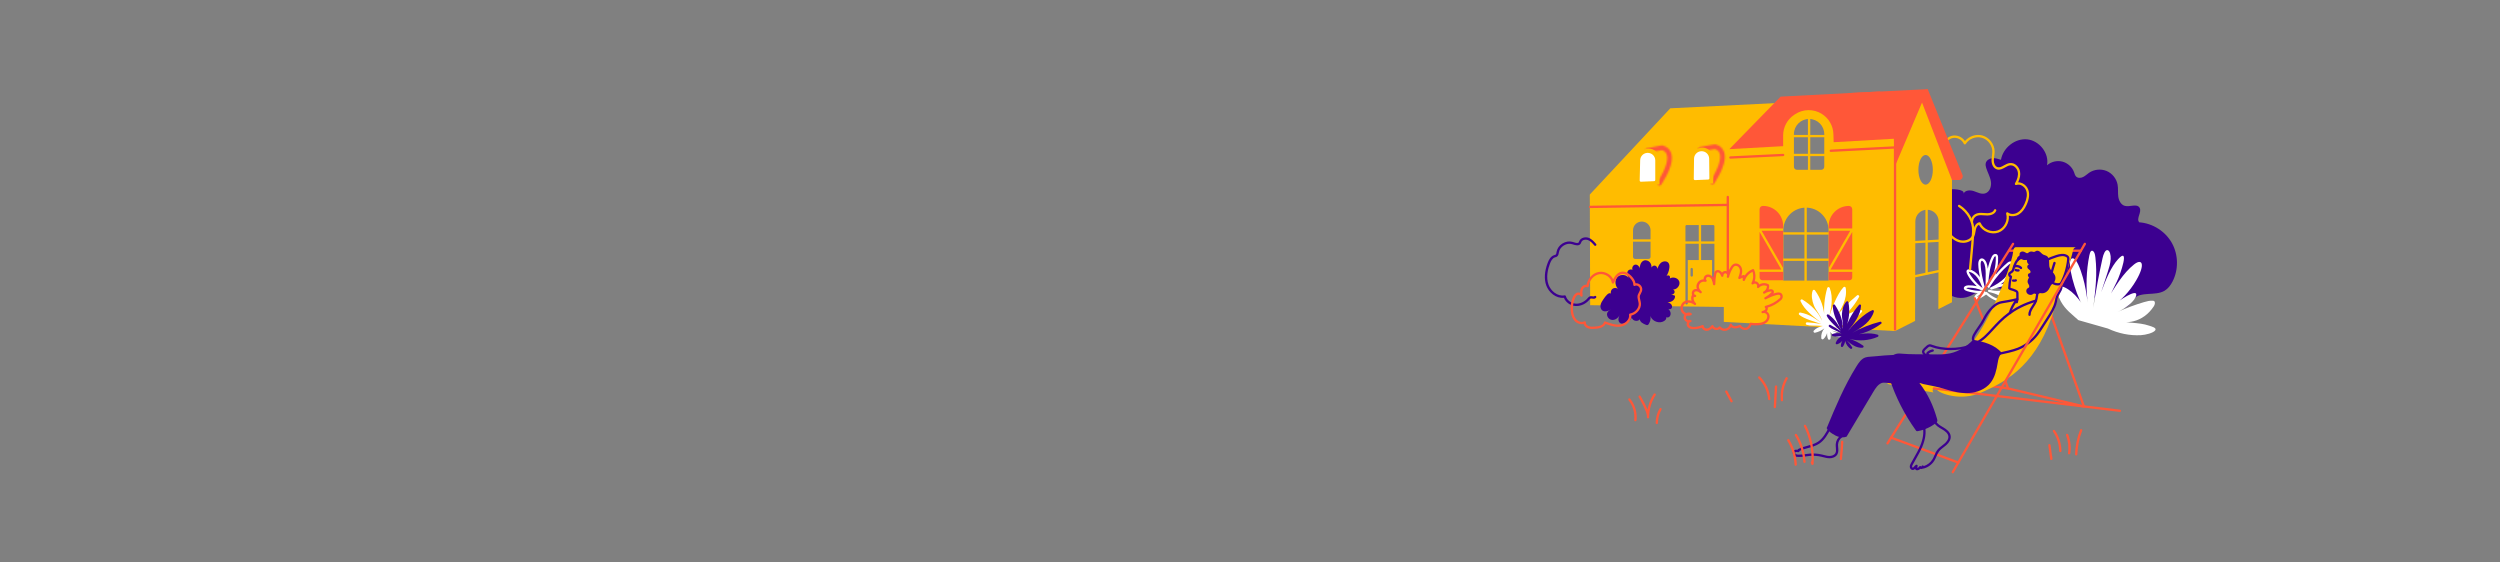 <?xml version="1.0" encoding="UTF-8"?>
<svg id="exemple" xmlns="http://www.w3.org/2000/svg" width="1600" height="360" xmlns:xlink="http://www.w3.org/1999/xlink" viewBox="0 0 1600 360">
  <rect x="0" y="0" width="1600" height="360" fill="#808080" stroke="none"/>
  <defs>
    <filter id="luminosity-noclip" x="1014.55" y="61.31" width="134.25" height="65.98" color-interpolation-filters="sRGB" filterUnits="userSpaceOnUse">
      <feFlood flood-color="#fff" result="bg"/>
      <feBlend in="SourceGraphic" in2="bg"/>
    </filter>
    <mask id="mask" x="1014.55" y="61.31" width="134.25" height="65.98" maskUnits="userSpaceOnUse">
      <g style="filter: url(#luminosity-noclip);">
        <g>
          <path d="M1088.3,95.55l9.31-1.72c5.24,1.45,8.05,7.41-1.63,22.69" style="fill: none; stroke: #000; stroke-linecap: round; stroke-linejoin: round; stroke-width: 3px;"/>
          <path d="M1054.42,96.26l9.31-1.72c5.24,1.45,8.05,7.41-1.63,22.69" style="fill: none; stroke: #000; stroke-linecap: round; stroke-linejoin: round; stroke-width: 3px;"/>
        </g>
      </g>
    </mask>
  </defs>
  <path d="M1256.66,124.01c.89-2.35,4.2-2.51,6.58-1.7s4.84,2.19,7.25,1.47c2.96-.88,4.17-4.58,3.69-7.63s-2.13-5.78-3.03-8.73c-.3-.98-.51-2.02-.27-3.01.44-1.83,2.36-2.99,4.23-3.16s3.72.43,5.5,1.02c1.35-7.7,9.06-13.88,16.83-13.08,7.78.81,14.14,8.9,12.66,16.58,2.63-2.31,6.43-3.21,9.82-2.34s6.28,3.5,7.47,6.79c.35.96.58,2.01,1.3,2.74,1.12,1.14,3.03,1.04,4.47.34s2.58-1.86,3.91-2.76c3.23-2.18,7.57-2.61,11.16-1.11s6.33,4.91,7.03,8.74c.46,2.53.09,5.14.44,7.68s1.73,5.25,4.21,5.91c3.21.86,7.69-1.67,9.41,1.17,1.69,2.79-2.4,6.95-.2,9.35,8.58.6,16.7,5.75,20.9,13.26,4.19,7.5,4.33,17.12.35,24.74-1.21,2.31-2.83,4.49-5.07,5.81-6.05,3.54-15.17.14-19.91,5.31-1.01,1.1-1.67,2.47-2.67,3.57-3.61,3.97-10.36,2.99-14.66-.22-2.16-1.61-4.13-3.74-6.78-4.22-3.77-.68-7.31,2.24-11.13,2.34-4.37.12-7.87-3.32-11.59-5.63-4.36-2.71-9.59-3.99-14.71-3.61-5.44.41-10.69,2.63-16.14,2.39-5.6-.24-11.14-3.05-16.59-1.74-3.97.96-7.12,3.96-10.92,5.45-4.62,1.81-10.29,1.09-13.92-2.3-4.57-4.26-5.01-11.23-4.98-17.48.07-12.43.82-24.85,1.82-37.23.34-4.16-.77-9.52,3.77-11.4,1.27-.53,10.97-.45,9.78,2.69Z" style="fill: #3c0090; stroke-width: 0px;"/>
  <path d="M1349.06,210.27c6.85,3.19,13.99,4.62,21.1,4.24,3.14-.17,7.98-1.43,9.18-3.08s-2.42-2.49-3.82-2.98c-3.54-1.23-7.18-1.55-10.79-1.87-4.35-.38-8.7-.77-13.05-1.15,4.66.87,9.39,1.31,14.03.1s9.19-4.16,12.66-9.4c.52-.79,1.04-2.08.62-3.01-.25-.54-.71-.64-1.12-.67-1.96-.15-3.91.37-5.84.94-5.68,1.67-11.31,3.78-16.87,6.3,4.57-1.89,11.63-7.07,12.05-11,.42-3.93-10.89,3.2-15.69,7.63,5.81-4,11.37-9.48,15.72-17.02,6-10.4,3.68-14.14-1.47-10.04-6.99,5.56-12.1,14.2-17.61,23.23,0,0,.09.07-1.46,2.44,4.27-6.4,4.35-7.2,8.01-14.57,2.42-4.87,8.55-22.9.9-14.52-4.69,5.13-7.95,13.23-10.88,21.18,1.42-4.36,2.83-8.72,4.25-13.07.84-2.59,1.7-5.27,1.86-8.2.13-2.36-.49-5.25-1.91-5.64-1.64-.45-2.75,2.64-3.33,5.23-2.32,10.37-4.28,20.95-5.89,31.67,1.48-12.71,2.57-21.58,1.35-32.2-.13-1.14-.32-2.31-.77-3.2s-1.22-1.44-1.87-1.02c-.68.44-1,1.69-1.23,2.83-1.97,9.71-2.33,20.31-1.03,30.33-.8-5.51-1.6-11.07-3.11-16.16-1.5-5.09-4.09-12.83-6.86-12.23-4.55.99,2.93,24.23,5.89,28.51-2.56-3.72-5.49-6.82-8.67-8.84-7.08-4.48-8.51.39-4.52,7.77,2.99,5.52,7.36,8.47,11.27,12.09" style="fill: #fff; stroke-width: 0px;"/>
  <path d="M1281.13,193.31l-.11-.02c-1.33-.19-5.3-.76-9.9-4.8-1.53,1.12-6.08,4.28-7.38,3.05-.81-.78.1-2.07.5-2.62.02-.02.03-.04.05-.07.38-.43.92-.87,1.54-1.26-2.58-.2-4.83-.62-6.92-1.27-1.96-.61-2.14-1.55-2.07-2.06.13-.96,1.26-1.59,2.94-1.65,1.77-.06,3.55.13,5.33.55-3.48-3.28-7.12-8.07-6.48-9.92.09-.25.48-1.07,1.83-.81,2.38.51,4.65,2.13,6.39,4.55.11.15.21.3.31.45-.56-2.7-.98-5.43-1.06-8.19-.08-2.7,1.04-3.77,2.12-3.86,1.46-.14,3.19,1.47,3.78,5.35.07.44.12.87.16,1.31.55-2.67,1.35-5.29,2.63-7.87.59-1.18,1.63-1.84,2.61-1.63.64.14,1.33.71,1.38,1.91.15,3.81-.42,7.69-1.62,11.4,2.29-2.8,4.84-5.38,7.62-7.73,1.14-.97,2.34-1.1,3.05-.35.49.52.48,1.24.48,1.54-.02,3.46-1.64,6.99-4.56,9.92-1.02,1.02-2.14,1.93-3.3,2.74,2.4-.6,4.81-.99,7.25-1,2.12,0,3.27.53,3.44,1.58.2,1.19-1.19,2.46-3.53,3.25-2.82.95-5.36,1.62-7.93,1.8.77.41,1.55.91,2.39,1.52,1.4,1.03,2.03,2.26,1.64,3.22-.17.41-.63,1.02-1.89,1.02-.21,0-.44-.02-.69-.05ZM1282.33,191.78c.04-.13-.17-.74-1.14-1.45-2.22-1.62-4.02-2.37-6.69-3.05-.54-.11-1.09-.24-1.64-.4-.39-.11-.62-.51-.52-.9.1-.39.49-.63.89-.54.57.13,1.12.26,1.65.39,4.18.81,7.86.05,12.26-1.44,1.74-.59,2.43-1.33,2.52-1.57-.1-.08-.53-.34-1.93-.34h-.02c-4.34,0-8.64,1.34-13.03,2.82-.37.13-.78-.06-.93-.42-.15-.36,0-.78.35-.96,3.01-1.52,6.13-3.26,8.6-5.73,2.6-2.61,4.11-5.85,4.13-8.87,0-.39-.05-.48-.07-.51-.06-.06-.48.03-1,.47-4.54,3.83-8.43,8.3-11.6,13.3-.26.45-.54.9-.82,1.34-.22.34-.68.44-1.02.23-.17-.11-.29-.27-.33-.46-.14.11-.32.17-.5.16-.4-.02-.71-.34-.72-.73-.03-1.38,0-2.78.04-4.13.06-2.66.13-5.4-.27-8.03-.45-2.98-1.63-4.13-2.16-4.08-.32.03-.8.69-.76,2.33.14,4.94,1.41,9.86,2.65,14.63l.02.09c.1.38-.12.78-.49.9-.02,0-.04.01-.06.02.25.22.33.58.18.89-.18.36-.62.52-.99.35-3.03-1.4-6.09-2.06-9.07-1.97-.77.03-1.24.2-1.43.33.12.1.39.27.96.45,2.93.92,6.24,1.35,10.4,1.35h.1c.41,0,.75.33.75.75,0,.01,0,.02,0,.03.03-.03.07-.05.1-.08.29-.23.7-.21.97.04,4.45,4.11,8.3,4.66,9.56,4.84l.11.02h0c.76.11.97-.05.98-.05h0ZM1265.44,189.82c-.11.16-.2.3-.27.42.93-.32,2.67-1.24,4.45-2.49-1.35.1-3.23,1.03-4.18,2.07ZM1268.82,184.29c-.88-2.21-1.79-4.49-3.17-6.42-1.52-2.12-3.47-3.52-5.47-3.95-.05,0-.09-.01-.12-.02.14,1.52,4.94,7.91,8.76,10.39ZM1277.29,164.51c-.01-.28-.09-.48-.2-.51-.19-.04-.64.19-.95.83-2.59,5.22-3.13,10.69-3.7,16.49-.05.46-.09.93-.14,1.4.19-.31.38-.62.57-.93,3.08-5.29,4.64-11.37,4.42-17.28Z" style="fill: #fff; stroke-width: 0px;"/>
  <path d="M1256.33,155.44c2.91,0,5.9-1.29,7.18-4.08.46-1.01.64-2.08.81-3.11.1-.59.19-1.14.33-1.68.28-1.07.9-2.25,1.87-2.7,2.24,4.34,7.92,6.65,12.54,4.98,4.29-1.56,7.08-6.35,6.6-10.85,1.96.74,4.4.49,6.44-.76,1.97-1.21,3.58-3.22,4.92-6.15,1.67-3.63,2.04-6.84,1.13-9.54-.63-1.84-2.06-3.44-3.84-4.28-.89-.42-1.81-.62-2.7-.6,1.21-2.48,1.61-4.8,1.21-6.91-.56-2.88-3.2-5.78-6.5-5.42-1.39.15-2.61.83-3.8,1.5-1.46.82-2.72,1.52-4.03,1.16-1.61-.44-2.39-2.43-2.44-4.09-.03-.98.11-1.95.25-2.98.14-.98.28-2,.27-3.03-.04-4.56-3.38-8.93-7.76-10.18-3.98-1.14-8.6.38-11.24,3.56-1.76-2.68-5.2-4.14-8.35-3.38-3.56.85-6.18,4.38-5.96,8.04.02.41.38.73.79.7.41-.02.73-.38.7-.79-.17-2.9,1.99-5.82,4.82-6.49,2.83-.68,6.07.95,7.23,3.62.11.25.35.43.63.45.28.02.54-.11.69-.35,2.1-3.31,6.52-4.99,10.29-3.92,3.77,1.07,6.64,4.84,6.68,8.76,0,.92-.12,1.84-.25,2.81-.15,1.05-.3,2.13-.26,3.23.07,2.27,1.19,4.84,3.54,5.49,1.89.52,3.55-.41,5.15-1.3,1.1-.62,2.14-1.2,3.23-1.32,2.38-.25,4.44,1.97,4.87,4.22.41,2.13-.19,4.57-1.78,7.26-.16.27-.13.62.07.86s.54.33.84.22c1.25-.47,2.43-.14,3.2.23,1.4.66,2.57,1.97,3.06,3.41.79,2.32.43,5.16-1.07,8.43-1.22,2.65-2.64,4.45-4.34,5.5-2.07,1.27-4.64,1.28-6.24.01-.26-.2-.61-.22-.89-.03-.27.18-.39.52-.3.84,1.27,4.19-1.23,9.17-5.35,10.66-4.11,1.49-9.22-.73-10.93-4.76-.13-.32-.46-.5-.8-.45-1.98.31-3.16,2.24-3.61,3.95-.16.61-.26,1.22-.36,1.81-.16.98-.32,1.9-.7,2.73-1.35,2.93-5.41,3.81-8.35,2.8-3.5-1.21-5.99-4.41-7.56-6.71-.23-.34-.7-.43-1.04-.2-.34.23-.43.7-.2,1.04,1.69,2.48,4.38,5.92,8.3,7.28.94.33,1.98.49,3.02.49Z" style="fill: #ffbc00; stroke-width: 0px;"/>
  <g>
    <path d="M1230.55,61.31l-161.55,8-51.53,55.2.24,70.81,85.53,1.16v9.54l109.6,5.85,12.82-6.48.16-63.72c.01-4.11,3.35-7.44,7.45-7.44h0c4.13,0,7.47,3.35,7.45,7.48l-.16,56.14,8.71-4.4v-80.08l-18.73-52.04ZM1055.05,165.7h-8.6c-.73,0-1.32-.59-1.32-1.32v-16.95c-.01-3.11,2.5-5.63,5.61-5.63s5.62,2.51,5.62,5.62v16.96c.01.73-.58,1.32-1.31,1.32ZM1083.44,176.29c0,.41-.33.75-.75.75s-.75-.33-.75-.75v-4.07c0-.41.33-.75.75-.75s.75.33.75.75v4.07ZM1097.23,179.37c0,.41-.33.75-.75.75s-.75-.33-.75-.75v-12.92h-15.55v27.69c0,.41-.33.75-.75.75s-.75-.33-.75-.75v-49.36c0-.41.33-.75.75-.75h17.04c.41,0,.75.33.75.75v34.59ZM1148.11,85.85c0-5.36,4.35-9.71,9.71-9.71s9.71,4.35,9.71,9.71v20.9c0,1.06-.86,1.92-1.92,1.92h-15.58c-1.06,0-1.92-.86-1.92-1.92v-20.9ZM1170.3,179.6h-28.98v-32.23c0-8,6.49-14.49,14.49-14.49s14.49,6.49,14.49,14.49v32.23ZM1232.39,118.16c-2.55,0-4.62-4.25-4.62-9.49s2.07-9.49,4.62-9.49,4.62,4.25,4.62,9.49-2.07,9.49-4.62,9.49Z" style="fill: #ffbc00; stroke-width: 0px;"/>
    <path d="M1008.94,195.86c3.07,0,6.16-1.51,8.34-4.11l.07-.08c.21-.25.4-.48.6-.57.26-.11.69-.04,1.12.02.74.11,1.76.27,2.42-.58.25-.33.2-.8-.13-1.05s-.8-.2-1.05.13c-.11.15-.48.1-1.02.02-.6-.09-1.27-.19-1.92.08-.54.22-.89.65-1.17.99l-.06.07c-1.98,2.35-4.9,3.71-7.62,3.56-2.95-.16-5.61-2.17-6.35-4.78-.1-.37-.47-.6-.85-.53-4.58.81-8.81-2.83-10.26-6.82-1.72-4.74-.44-9.99.94-13.57.54-1.41,1.45-3.34,3.07-3.89.1-.04.21-.06.32-.09.35-.1.75-.21,1.11-.47.86-.62,1.03-1.65,1.17-2.48.02-.11.04-.23.06-.34.32-1.72,1.46-3.29,3.13-4.3,1.67-1.02,3.59-1.31,5.26-.8.16.05.32.1.49.15,1.67.53,3.96,1.26,5.07-.55.15-.25.24-.5.32-.72.03-.09.07-.19.11-.28.61-1.41,2.65-1.79,4.11-1.26,1.7.63,3.01,2.15,4.16,3.49.27.31.74.35,1.05.08.31-.27.35-.74.08-1.05-1.21-1.41-2.71-3.16-4.78-3.92-2.13-.79-5.05-.14-6,2.07-.05.12-.09.24-.14.36-.06.17-.12.33-.19.44-.47.75-1.74.42-3.35-.09-.17-.06-.34-.11-.51-.16-2.08-.63-4.44-.29-6.48.95-2.04,1.24-3.43,3.17-3.83,5.31-.02.12-.04.24-.06.36-.11.64-.21,1.25-.57,1.51-.15.11-.39.18-.65.25-.13.04-.26.07-.39.12-2.21.75-3.34,3.08-3.99,4.77-2.11,5.47-2.44,10.52-.95,14.62,1.59,4.39,6.19,8.4,11.29,7.88,1.12,2.9,4.17,5.07,7.5,5.25.17,0,.34.01.51.01Z" style="fill: #3c0090; stroke-width: 0px;"/>
    <path d="M1087.96,167.79c.41,0,.75-.33.75-.75v-23.59c0-.41-.33-.75-.75-.75s-.75.33-.75.75v23.59c0,.41.33.75.75.75Z" style="fill: #ffbc00; stroke-width: 0px;"/>
    <path d="M1078.35,155.99h19.22c.41,0,.75-.33.75-.75,0-.41-.33-.75-.75-.75h-19.22c-.41,0-.75.33-.75.75s.33.75.75.75Z" style="fill: #ffbc00; stroke-width: 0px;"/>
    <path d="M1045.13,154.66h11.25c.41,0,.75-.33.75-.75,0-.41-.34-.75-.75-.75h-11.25c-.41,0-.75.33-.75.75,0,.41.34.75.75.75Z" style="fill: #ffbc00; stroke-width: 0px;"/>
    <g>
      <path d="M1157.82,111.62c.41,0,.75-.33.75-.75v-36.25c0-.41-.33-.75-.75-.75s-.75.33-.75.75v36.25c0,.41.33.75.75.75Z" style="fill: #ffbc00; stroke-width: 0px;"/>
      <path d="M1148.11,87.84h19.42c.41,0,.75-.33.75-.75,0-.41-.33-.75-.75-.75h-19.42c-.41,0-.75.33-.75.75,0,.41.33.75.75.75Z" style="fill: #ffbc00; stroke-width: 0px;"/>
      <path d="M1148.11,99.93h19.42c.41,0,.75-.33.75-.75,0-.41-.33-.75-.75-.75h-19.42c-.41,0-.75.33-.75.75,0,.41.33.75.75.75Z" style="fill: #ffbc00; stroke-width: 0px;"/>
    </g>
    <g>
      <path d="M1155.58,180.43c.41,0,.75-.33.75-.75v-51.54c0-.41-.33-.75-.75-.75s-.75.33-.75.75v51.54c0,.41.33.75.75.75Z" style="fill: #ffbc00; stroke-width: 0px;"/>
      <path d="M1140.34,150.15h30.48c.41,0,.75-.33.75-.75,0-.41-.33-.75-.75-.75h-30.48c-.41,0-.75.33-.75.75s.33.75.75.75Z" style="fill: #ffbc00; stroke-width: 0px;"/>
      <path d="M1140.34,166.96h30.48c.41,0,.75-.33.75-.75,0-.41-.33-.75-.75-.75h-30.48c-.41,0-.75.33-.75.75s.33.75.75.75Z" style="fill: #ffbc00; stroke-width: 0px;"/>
    </g>
    <g>
      <path d="M1225.57,177.53c.05,0,.1,0,.16-.02l14.91-3.19c.4-.09.66-.48.58-.89-.09-.4-.48-.66-.89-.58l-14.91,3.19c-.4.09-.66.48-.58.89.08.35.39.59.73.59Z" style="fill: #ffbc00; stroke-width: 0px;"/>
      <path d="M1233.02,175.69c.41,0,.75-.33.75-.75v-43.15c0-.41-.33-.75-.75-.75s-.75.33-.75.75v43.15c0,.41.33.75.75.75Z" style="fill: #ffbc00; stroke-width: 0px;"/>
      <path d="M1225.75,155.69s.03,0,.05,0l14.91-.88c.41-.02.73-.38.7-.79s-.38-.73-.79-.7l-14.91.88c-.41.02-.73.38-.7.79.02.4.35.7.75.7Z" style="fill: #ffbc00; stroke-width: 0px;"/>
    </g>
    <path d="M1217.76,88.48l-44.22,2.53-.16-5.21c-.16-5.24-2.91-10.06-7.34-12.86h0c-5.3-3.36-12.08-3.27-17.28.23l-.55.37c-4.37,2.94-7,7.86-7,13.13v6.88s-34.43,1.9-34.43,1.9l32.82-33.61,63.56-3.32,14.59,29.98Z" style="fill: #ff5738; stroke-width: 0px;"/>
    <g style="mask: url(#mask);">
      <path d="M1015.57,127.3l91.22-1.23v-30.64s42.01-34.11,42.01-34.11l-80.86,4.42-53.13,59.89c-.58.65-.11,1.68.77,1.67ZM1062.1,102.05v15.98s-15.44.48-15.44.48l.72-15.89c.07-1.64.73-3.2,1.85-4.41l.82-.88c2.71-2.93,7.32-2.98,10.1-.11h0c1.25,1.3,1.96,3.03,1.96,4.83ZM1096.49,101.45v15.98s-15.44.48-15.44.48l.72-15.89c.07-1.64.73-3.2,1.85-4.41l.82-.88c2.71-2.93,7.32-2.98,10.1-.11h0c1.25,1.3,1.96,3.03,1.96,4.83Z" style="fill: #ff5738; stroke-width: 0px;"/>
    </g>
    <polygon points="1182.61 59.57 1233.75 57.06 1212.34 107.4 1211.96 82.02 1182.61 59.57" style="fill: #ff5738; stroke-width: 0px;"/>
    <path d="M1105.79,175.33c.41,0,.75-.33.75-.75v-48.52c0-.41-.33-.75-.75-.75s-.75.33-.75.75v48.52c0,.41.33.75.75.75Z" style="fill: #ff5738; stroke-width: 0px;"/>
    <path d="M1171.71,97.24s.03,0,.04,0l41.88-2.17c.41-.02.73-.37.71-.79-.02-.41-.37-.74-.79-.71l-41.88,2.17c-.41.02-.73.37-.71.79.02.4.35.71.75.71Z" style="fill: #ff5738; stroke-width: 0px;"/>
    <path d="M1107.45,101.55s.02,0,.04,0l33.77-1.62c.41-.02.73-.37.71-.78-.02-.41-.37-.73-.78-.71l-33.77,1.62c-.41.02-.73.37-.71.78.02.4.35.71.75.71Z" style="fill: #ff5738; stroke-width: 0px;"/>
    <path d="M1017.7,133.17h.01l88.09-1.27c.41,0,.74-.35.74-.76,0-.41-.34-.73-.76-.74l-88.09,1.27c-.41,0-.74.35-.74.76,0,.41.34.74.75.74Z" style="fill: #ff5738; stroke-width: 0px;"/>
    <path d="M1233.75,57.06l22.22,54.82c.65,1.59-.53,3.33-2.25,3.33h-4.46s-21.75-56.26-21.75-56.26l6.23-1.89Z" style="fill: #ff5738; stroke-width: 0px;"/>
    <path d="M1093.25,114.91l-8.43.36c-.44.02-.81-.34-.81-.78l.18-12.95c.03-2.5,1.97-4.56,4.46-4.76h0c2.79-.22,5.19,1.97,5.22,4.77l.13,12.57c0,.42-.32.76-.74.78Z" style="fill: #fff; stroke-width: 0px;"/>
    <path d="M1058.64,115.95l-8.43.36c-.45.02-.82-.34-.81-.79l.31-12.98c.06-2.48,1.98-4.51,4.45-4.7h0c2.81-.22,5.22,2,5.21,4.82v12.52c0,.41-.33.76-.74.77Z" style="fill: #fff; stroke-width: 0px;"/>
    <path d="M1100.56,210.61c-.72.53-1.69.74-2.69.56-.85-.15-1.58-.56-2.08-1.14-.95,1-2.05,1.6-3.18,1.71-.99.1-2.02-.25-2.76-.94-.34-.31-.59-.67-.75-1.05-1.49.59-3.09.93-4.68.98-2.09.07-3.64-.52-4.5-1.7-.56-.77-.65-1.9-.25-2.85-.24-.09-.47-.21-.69-.36-1-.65-1.59-1.68-1.55-2.76.02-.58.22-1.15.57-1.63-.84-.44-1.55-1.11-2-1.95-1.15-2.14-.41-5.09,1.6-6.45,1.54-1.03,3.36-1.05,4.99-.53-.31-1.02-.34-2.12-.03-3.16.06-.21.21-.38.41-.47-.06-.13-.11-.26-.15-.41-.28-1.03,0-2.42,1.07-3.08.65-.4,1.38-.51,2.1-.43-.48-1.27-.36-2.7.37-3.92.85-1.43,2.32-2.27,3.94-2.27-.03-.27,0-.56.06-.85.23-1.02.99-1.85,1.92-2.12,1.74-.5,3.41.61,4.22,1.86.01.02.02.04.03.05.1-.83.23-1.65.39-2.47.13-.66.37-1.9,1.75-2.3.66-.19,1.4-.11,2.02.24.6.33,1.04.79,1.38,1.3.07-.09.15-.17.23-.25.65-.64,1.53-.93,2.36-.78.49.09.95.34,1.32.71.46-1.17,1.03-2.29,1.7-3.35.44-.7,1.36-2.14,3.18-2.17,1.77-.03,3.32,1.19,3.9,3.03.52,1.64.2,3.33-.27,4.8.4-.16.81-.31,1.22-.45.2-.07.42-.05.61.06.12.07.22.17.28.28,1.25-1.83,3.04-3.3,5.09-4.12.37-.15.8.02.96.39,1.03,2.3,1.15,5,.37,7.4.6-.03,1.19.12,1.7.45.57.37.98.95,1.18,1.59,1.78-1.08,4.18-1.18,5.98-.09.19.12.32.31.35.53.14.94,0,1.9-.37,2.76.5-.1,1.01-.16,1.51-.17.75-.02,1.43.35,1.76.97.42.79.08,1.43-.21,1.82.57-.19,1.15-.35,1.73-.51,2.05-.53,3.41-.14,4.05,1.18.55,1.13.25,2.55-.72,3.44-2.46,2.26-5.43,3.94-8.65,4.9.02.07.04.15.05.23.12.69-.09,1.45-.55,1.99-.06.07-.11.13-.17.19.93.54,1.63,1.48,1.83,2.48.36,1.78-.55,3.77-2.26,4.95-1.25.87-2.85,1.34-5.02,1.49-1.44.1-2.88.05-4.31-.13-.55,1.4-1.68,2.87-3.36,3.1-1.55.21-3.19-.45-4.19-1.65-.91.37-1.91.71-2.99.69-.94-.01-1.82-.35-2.47-.89-.65,1.13-1.75,1.99-3.03,2.31-.36.09-.74.13-1.11.13-1.16,0-2.32-.42-3.2-1.18ZM1108.4,207.56c.25.76,1.19,1.16,1.98,1.18.99,0,1.98-.4,2.94-.8.34-.14.74-.02.93.3.63,1.03,1.9,1.63,3.09,1.47,1.14-.16,2.01-1.48,2.33-2.65.1-.36.46-.59.84-.54,1.52.24,3.07.31,4.6.2,1.89-.13,3.24-.52,4.26-1.22,1.21-.84,1.88-2.25,1.65-3.43-.12-.62-.58-1.21-1.2-1.53-.23-.12-.63-.28-1.07-.22-.16.05-.31.09-.46.14-.38.11-.78-.09-.91-.46-.13-.37.04-.78.4-.94.19-.08.39-.14.59-.18.57-.18,1.02-.39,1.32-.74.17-.2.25-.51.21-.77-.02-.14-.08-.23-.16-.28-.26-.15-.41-.45-.36-.75s.27-.55.56-.62c3.36-.83,6.48-2.5,9.02-4.83.49-.45.65-1.14.39-1.69-.2-.41-.64-.83-2.32-.39-2.16.56-4.25,1.38-6.22,2.42-.19.11-.39.21-.58.32-.36.19-.81.05-1-.31-.19-.36-.06-.81.3-1.01.19-.11.38-.21.57-.31,1.31-.75,2.48-1.69,3.51-2.8.2-.21.23-.29.24-.32,0,0,0-.01-.02-.05-.06-.11-.22-.17-.4-.17-1.13.03-2.26.33-3.26.86-.25.18-.51.34-.79.48-.35.17-.78.04-.97-.3-.2-.34-.1-.77.22-.99.23-.16.47-.31.71-.44.93-.73,1.51-1.93,1.46-3.11-1.66-.79-3.84-.36-5.04,1.05-.23.27-.63.35-.94.17-.31-.18-.45-.56-.33-.9.21-.58-.05-1.33-.57-1.67-.52-.34-1.31-.26-1.76.16-.27.25-.68.28-.97.05-.29-.23-.38-.63-.2-.95,1.17-2.13,1.37-4.77.58-7.06-2.22,1.11-4,3.09-4.83,5.43-.13.36-.51.57-.88.48-.37-.09-.62-.45-.56-.83.06-.42.07-.85.04-1.27-.62.24-1.23.5-1.81.79-.28.14-.61.09-.84-.12-.23-.21-.3-.53-.19-.82.77-2.01,1.37-3.81.84-5.48-.38-1.19-1.35-1.98-2.42-1.98-.01,0-.02,0-.03,0-.84.01-1.35.55-1.93,1.47-.93,1.46-1.63,3.03-2.11,4.68-.01.43-.13.85-.35,1.22-.19.32-.58.45-.92.31-.34-.14-.53-.5-.45-.86.07-.29.14-.58.22-.86-.01-.15-.06-.3-.12-.45-.18-.39-.48-.66-.82-.72-.34-.06-.73.08-1.03.38-.3.3-.45.68-.39,1.02.06.37-.16.74-.53.84-.36.11-.75-.08-.9-.43-.36-.85-.76-1.81-1.55-2.24-.28-.15-.61-.2-.89-.11-.42.12-.55.41-.69,1.15-.4,2.08-.62,4.21-.63,6.33,0,.39-.3.71-.69.74-.39.02-.73-.25-.79-.63-.18-1.17-.38-2.49-1.03-3.49-.54-.83-1.59-1.51-2.55-1.24-.4.12-.76.54-.87,1.02-.05.21-.08.59.19.83.25.23.32.59.17.9-.15.3-.49.46-.82.39-.3-.06-.62-.1-.98-.11-1.13-.02-2.14.55-2.72,1.54-.57.97-.6,2.11-.06,3.05.27.47.59.89.96,1.26.13.11.25.22.36.34.28.29.28.74.01,1.03-.27.29-.73.32-1.03.06-.12-.1-.24-.21-.35-.32-.83-.68-2.02-1.08-2.86-.56-.43.26-.54.92-.41,1.41.07.25.22.54.54.55.41,0,.74.35.73.76,0,.41-.36.75-.76.74,0,0,0,0,0,0-.29,0-.59.02-.88.07-.24,1.35.27,2.84,1.32,3.74.31.27.35.73.09,1.05-.26.31-.73.36-1.05.1-1.57-1.28-4.08-1.97-5.82-.8-1.38.93-1.91,3.03-1.12,4.49.4.75,1.12,1.3,1.94,1.58,1.03-.53,2.21-.52,3.1.03.24.15.38.42.35.7-.02.28-.2.52-.46.63-.86.36-1.82.43-2.73.26-.37.31-.59.73-.6,1.14-.02.54.32,1.1.87,1.46.32.21.68.33,1.02.34.33-.17.71-.24,1.09-.21.34.03.61.28.67.61s-.11.66-.41.81c-.28.13-.57.22-.87.26-.07.07-.13.16-.17.24-.28.49-.27,1.14,0,1.53.73,1.01,2.34,1.11,3.23,1.08,1.7-.06,3.42-.48,4.95-1.22.23-.11.51-.1.73.05.22.14.35.38.34.64,0,.45.25.79.48.99.42.39,1.06.61,1.6.55,1.33-.13,2.34-1.29,2.83-1.96.17-.23.45-.35.73-.3.28.05.51.25.59.53.21.71.92,1.08,1.52,1.19.6.11,1.39.01,1.84-.58.14-.18.35-.3.58-.3.24-.02.45.1.6.27.78.95,2.16,1.41,3.36,1.12,1.2-.3,2.2-1.35,2.45-2.55.07-.33.35-.58.69-.6.02,0,.03,0,.05,0,.32,0,.61.21.71.51Z" style="fill: #ff5738; stroke-width: 0px;"/>
    <path d="M1070.11,192.74c1.24-.69,2.18-2.15,1.81-3.52-.78-.33-1.62-.54-2.46-.61.96.04,1.99-.52,2.26-1.44s-.53-2.06-1.49-1.93c2.71.54,5.39-2.56,4.47-5.16s-4.96-3.33-6.72-1.21c.95-.29,1.19-1.77.41-2.38s-2.12-.06-2.3.91c1.23-1.74,2.02-3.78,2.29-5.89.15-1.15.1-2.43-.64-3.32-1.16-1.39-3.5-1.1-4.85.1s-1.94,3.02-2.48,4.74c.71-1.05.06-2.71-1.17-3.01s-2.56.89-2.41,2.15c.33-1.44.1-3.04-.82-4.19s-2.58-1.73-3.95-1.21c-2.12.81-2.65,3.51-2.87,5.77.54-1.6-1.1-3.5-2.76-3.16s-2.42,2.77-1.22,3.97c-.47-1.49-2.98-1.03-3.56.42s.11,3.06.78,4.47c-1.21-2.68-5.46-3.01-7.38-.78s-1.32,5.99.95,7.88c-.95-1.15-2.83-1.37-4.01-.46s-1.46,2.78-.6,4c.19-.61-.47-1.23-1.11-1.23s-1.21.4-1.68.84c-.93.87-1.66,1.93-2.38,2.98-.76,1.11-1.54,2.25-1.83,3.57s0,2.85,1.09,3.66c1.57,1.18,3.79.32,5.54-.57-.76.39-1.54.81-2.05,1.49-1.37,1.84.29,4.8,2.56,5.11s4.45-1.45,5.28-3.59c-.47.96-.94,1.95-1.01,3.02-.07,1.07.36,2.24,1.31,2.73.64.33,1.41.31,2.12.17,2.14-.41,4.07-1.78,5.16-3.66.55,2.06,3.78,2.69,5.06.98.24,1.83,2.22,2.82,3.95,3.49.33.13.7.26,1.04.16.34-.1.57-.4.77-.69.96-1.48,1.35-3.32,1.08-5.06,1.08,3.43,5.76,5.11,8.78,3.16.6-.39,1.15-.93,1.32-1.63s-.2-1.55-.89-1.72c.29,1.03,1.72,1.41,2.62.85s1.24-1.78,1.03-2.82-.88-1.94-1.63-2.7c.54.77,1.87.59,2.36-.21s.23-1.9-.42-2.58-1.59-1-2.51-1.15c-.24-.04-.42-.06-.6.06,1.24.09,2.65-.18,3.76-.79Z" style="fill: #3c0090; stroke-width: 0px;"/>
    <path d="M1016.04,210.05c-1.09-.45-2.19-1.43-2.53-2.71-1.83.45-4-.16-5.52-1.64-1.41-1.38-2.31-3.39-2.67-5.96-.43-3.07-.05-6.22,1.09-9.11.4-1.01,1.09-2.43,2.43-3.12.72-.37,1.61-.42,2.39-.16,0-.95.1-1.94.53-2.86.45-.97,1.3-1.75,2.29-2.1.45-.16.91-.22,1.34-.18.76-4.06,4-7.5,7.85-8.19,2.2-.39,4.57.18,6.51,1.56,1.2.86,2.11,1.94,2.68,3.16,1.32-2.5,3.18-4.83,6.06-4.94,1.84-.07,3.71.87,5.59,2.81,1.53,1.57,2.42,3.13,2.66,4.66.66-.1,1.38.02,2.06.36,1.22.61,2.1,1.82,2.24,3.08h0c.15,1.35-.4,2.34-.88,3.22-.41.75-.77,1.4-.69,2.22.07.7.23,1.34.38,1.95.35,1.43.71,2.92-.06,4.87-.96,2.43-3.14,4.33-5.66,4.98.07,3.57-3.39,6.56-6.83,7.1-3.4.54-6.83-.63-9.69-1.7-.97,1.93-3.42,2.99-7.3,3.14-.4.02-.81.03-1.24.03-1,0-2.04-.09-3.03-.5ZM1027.44,205.71c2.97,1.13,6.33,2.41,9.62,1.89,2.97-.47,5.97-3.1,5.52-6.11-.06-.4.21-.78.62-.85,2.3-.39,4.34-2.04,5.2-4.2.6-1.51.33-2.59,0-3.97-.16-.67-.33-1.36-.41-2.15-.13-1.29.4-2.25.86-3.1.43-.78.8-1.45.7-2.34h0c-.08-.75-.65-1.52-1.42-1.9-.6-.3-1.22-.31-1.7-.03-.24.14-.53.14-.77,0s-.38-.4-.36-.67c.06-1.42-.71-2.97-2.3-4.61-1.57-1.61-3.07-2.41-4.46-2.35-2.71.1-4.41,3.15-5.58,5.79-.13.3-.46.48-.78.44-.33-.04-.59-.3-.64-.63-.24-1.59-1.19-3.04-2.66-4.1-1.59-1.14-3.59-1.62-5.37-1.31-3.48.62-6.38,3.94-6.74,7.73-.02.24-.17.46-.38.58-.21.12-.47.13-.69.02-.42-.2-.85-.13-1.13-.02-.6.21-1.16.73-1.43,1.32-.55,1.18-.4,2.64-.27,3.94.04.38-.22.73-.6.81-.38.08-.75-.15-.86-.52-.09-.29-.33-.45-.52-.53-.41-.18-.95-.16-1.34.03-.89.46-1.41,1.55-1.72,2.34-1.05,2.64-1.39,5.53-1,8.35.31,2.24,1.07,3.96,2.24,5.1,1.16,1.13,3.17,1.84,4.78,1,.24-.13.54-.11.77.04.23.15.35.42.32.7-.1.99.8,1.92,1.69,2.29,1.11.45,2.45.4,3.64.35,3.64-.14,5.73-1.09,6.21-2.81.06-.2.2-.37.38-.47.11-.05.22-.08.34-.08.09,0,.18.02.27.05ZM1050.28,184.8h0,0Z" style="fill: #ff5738; stroke-width: 0px;"/>
    <path d="M1177.76,214.37c-1.74-1.16-3.63-2.1-5.6-2.79,2.4.64,4.84,1.29,7.33,1.28,1.85,0,3.75-.4,5.33-1.33.66-.39.51-1.39-.25-1.54-3.68-.71-7.47-.81-11.18-.29,6.95-1.12,13.48-4.72,18.17-9.97.51-.57.03-1.47-.72-1.37-6.19.8-11.71,4.69-16.82,8.43,6.59-4.08,12.07-9.92,15.77-16.72.43-.8-.54-1.61-1.25-1.04-5.67,4.57-10.74,9.9-15.01,15.81,2.34-3.27,4.69-6.57,6.24-10.27,1.36-3.25,2.07-6.88,1.49-10.33-.11-.67-.95-.93-1.42-.44-4.15,4.36-8.08,14.83-9.77,20.94,1.91-6.69,3.44-14.15.94-20.49-.29-.73-1.35-.68-1.57.08-1.84,6.3-2.44,12.96-1.77,19.49-.13-6.44-2.31-12.83-6.12-18.02-.39-.54-1.23-.4-1.45.23-1.04,2.95-.4,6.39.75,9.38,1.33,3.44,4.39,6.24,5.16,9.84-2.23-5.68-7.16-10.28-12.47-13.53-.7-.43-1.53.3-1.19,1.04,2.54,5.7,8.02,9.67,13.04,13.64-3.31-2.09-6.9-5.26-13.18-6.38-.82-.15-1.33.88-.7,1.43,2.95,2.6,10.59,4.68,14.16,5.92-3.08-.58-6.03-.84-9.06-1.1-.98-.08-1.27,1.32-.33,1.61,1.22.38,2.54.51,3.82.49,2.53-.04,4,.06,6.52.24-2.48.51-4.21,1.38-5.76,2.95-.58.58-.03,1.57.77,1.39,2.16-.48,4.21-1.43,5.96-2.78-1.48,1.7-2.2,4.04-1.98,6.28.07.69.88,1.01,1.39.54,1.49-1.38,2.46-3.32,2.62-5.35-.33.77-.33,2.22-.25,3.05.08.85.26,1.57.55,2.25.32.76,1.42.64,1.58-.17.23-1.17.27-2.77-.2-4.41,1.64,2.13,3.74,3.16,5.85,3.51.89.15,1.34-1.01.59-1.51Z" style="fill: #fff; stroke-width: 0px;"/>
    <path d="M1212.83,211.61c.41,0,.75-.33.75-.75v-116.54c0-.41-.33-.75-.75-.75s-.75.33-.75.75v116.54c0,.41.33.75.75.75Z" style="fill: #ff5738; stroke-width: 0px;"/>
    <path d="M1185.35,222.2c-.97-1.57-2.13-3.02-3.45-4.3,1.69,1.4,3.4,2.81,5.39,3.73,1.48.68,3.15,1.06,4.76.9.68-.07.92-.93.37-1.32-2.68-1.92-5.68-3.4-8.84-4.36,5.98,1.67,12.52,1.19,18.21-1.28.61-.27.57-1.16-.07-1.36-5.25-1.64-11.1-.57-16.57.55,6.78-.84,13.32-3.48,18.79-7.56.64-.48.16-1.49-.61-1.3-6.23,1.57-12.24,3.96-17.83,7.11,3.07-1.75,6.17-3.53,8.78-5.92,2.29-2.1,4.19-4.74,5-7.72.16-.58-.41-1.09-.97-.87-4.92,1.96-11.94,8.89-15.54,13.15,4-4.65,7.97-10.05,8.31-16.04.04-.69-.83-1.04-1.28-.52-3.79,4.36-6.73,9.47-8.6,14.94,2.27-5.2,2.89-11.11,1.75-16.67-.12-.57-.83-.77-1.24-.35-1.92,1.98-2.68,4.97-2.86,7.78-.21,3.24,1.21,6.61.49,9.78.31-5.37-1.94-10.87-4.98-15.42-.4-.6-1.33-.33-1.34.39-.07,5.49,2.85,10.7,5.4,15.72-1.87-2.89-3.58-6.75-8.19-9.96-.6-.42-1.39.22-1.09.89,1.4,3.17,6.74,7.65,9.15,9.96-2.25-1.6-4.51-2.9-6.84-4.22-.75-.43-1.5.59-.86,1.17.84.75,1.85,1.35,2.87,1.8,2.03.9,3.18,1.53,5.13,2.6-2.17-.51-3.88-.45-5.7.23-.68.25-.6,1.24.1,1.4,1.9.41,3.89.41,5.79-.02-1.82.81-3.25,2.42-3.9,4.29-.2.57.33,1.13.91.94,1.7-.55,3.19-1.75,4.07-3.32-.55.49-1.08,1.65-1.33,2.35-.25.71-.38,1.35-.39,2-.02.72.9,1.04,1.32.45.61-.85,1.24-2.12,1.46-3.6.53,2.31,1.83,3.91,3.39,4.97.65.44,1.45-.32,1.03-.99Z" style="fill: #3c0090; stroke-width: 0px;"/>
    <g>
      <polygon points="1185.43 172.49 1185.43 148.44 1171.55 172.49 1185.43 172.49 1185.43 172.49" style="fill: #ff5738; stroke-width: 0px;"/>
      <polygon points="1170.35 147.69 1170.35 147.69 1170.35 171.57 1184.14 147.69 1170.35 147.69" style="fill: #ff5738; stroke-width: 0px;"/>
      <path d="M1185.43,173.99h-15.08v5.39h13.26c1.01,0,1.82-.82,1.82-1.82v-3.56h0Z" style="fill: #ff5738; stroke-width: 0px;"/>
      <path d="M1170.35,146.2h15.08v-12.3c0-1.16-.94-2.11-2.11-2.11h0c-7.17,0-12.97,5.81-12.97,12.97v1.43h0Z" style="fill: #ff5738; stroke-width: 0px;"/>
    </g>
    <g>
      <polygon points="1141.22 147.69 1127.43 147.69 1141.22 171.57 1141.22 147.69" style="fill: #ff5738; stroke-width: 0px;"/>
      <polygon points="1140.02 172.49 1126.13 148.44 1126.13 172.49 1126.13 172.49 1140.02 172.49" style="fill: #ff5738; stroke-width: 0px;"/>
      <path d="M1126.13,173.99h0v3.56c0,1.01.82,1.82,1.82,1.82h13.26v-5.39h-15.08Z" style="fill: #ff5738; stroke-width: 0px;"/>
      <path d="M1126.13,146.2h15.08v-1.59c0-7.08-5.74-12.82-12.82-12.82h-.16c-1.16,0-2.11.94-2.11,2.11v12.3h0Z" style="fill: #ff5738; stroke-width: 0px;"/>
    </g>
  </g>
  <g>
    <path d="M1269.37,205.76c.09,0,.18-.02.27-.05.38-.15.57-.58.42-.97l-5.52-14.1c-.15-.38-.58-.57-.97-.42-.38.15-.57.58-.42.97l5.52,14.1c.12.3.4.48.7.48Z" style="fill: #ff5738; stroke-width: 0px;"/>
    <g>
      <path d="M1285.19,249.36c.37,0,.69-.27.74-.65.06-.41-.23-.79-.64-.84l-13.65-1.9c-.41-.06-.79.23-.84.64-.06.41.23.79.64.84l13.65,1.9s.07,0,.1,0Z" style="fill: #ff5738; stroke-width: 0px;"/>
      <path d="M1333.7,260.88c.21,0,.41-.09.56-.25.18-.2.24-.49.15-.75l-22.79-63.66c-.14-.39-.57-.59-.96-.45-.39.14-.59.57-.45.96l22.32,62.36-46.79-11.12-3.64-9.83c-.14-.39-.57-.59-.96-.44-.39.14-.59.57-.44.96l3.77,10.21c.09.23.29.41.53.47l48.52,11.53c.06.01.12.02.17.02Z" style="fill: #ff5738; stroke-width: 0px;"/>
    </g>
    <path d="M1285.92,161.19h45.81c.41,0,.75-.33.75-.75,0-.41-.33-.75-.75-.75h-45.81c-.41,0-.75.33-.75.75s.33.75.75.75Z" style="fill: #ff5738; stroke-width: 0px;"/>
    <path d="M1207.99,284.52c.25,0,.49-.12.63-.35l80.37-127.7c.22-.35.11-.81-.23-1.03-.35-.22-.81-.12-1.03.23l-80.37,127.7c-.22.35-.11.81.23,1.03.12.08.26.11.4.11Z" style="fill: #ff5738; stroke-width: 0px;"/>
    <path d="M1290.2,158.19s-1.71-.17-1.85,3.3c-.13,3.47-7.85,28.85-21.43,51.01-14.36,23.44-39.78,31.53-49.35,30.54s-12.05-.83-10.4,1.32.66,1.16,6.6,2.64,23.6,4.13,23.6,4.13c-1.49-1.65.66-3.96,2.31-1.65,1.65,2.31,15.19,7.59,28.56,1.65s33.18-15.35,44.57-47.54c7.32-20.67,13.37-40.11,13.7-42.42s1.49-3.14,2.81-2.97c-6.77-.02-39.12,0-39.12,0Z" style="fill: #ffbc00; stroke-width: 0px;"/>
    <path d="M1356.71,263.65c.37,0,.7-.28.74-.66.05-.41-.24-.78-.65-.83l-119.03-14.29c-.41-.05-.78.24-.83.65-.05.41.24.78.65.83l119.03,14.29s.06,0,.09,0Z" style="fill: #ff5738; stroke-width: 0px;"/>
    <path d="M1253.29,296.79c.3,0,.59-.19.7-.49.14-.39-.05-.82-.44-.96l-42.99-15.95c-.39-.14-.82.05-.96.44-.14.39.05.82.44.96l42.99,15.95c.09.03.17.05.26.05Z" style="fill: #ff5738; stroke-width: 0px;"/>
    <g>
      <path d="M1296.59,166.38c.22-.04.49-.07.63.1.11.13.08.33.07.5-.06.89.45,1.8,1.24,2.22-.89.29-1.37,1.45-.93,2.28.33.62,1.01.96,1.5,1.47s.68,1.48.06,1.83c-.21.12-.47.13-.69.23-.47.21-.69.79-.62,1.3s.39.95.74,1.33c-.63.98-1.19,2.16-.84,3.27.18.55.56,1.02.8,1.55s.29,1.23-.14,1.63c-.2.19-.48.27-.72.42-.77.46-1.04,1.53-.78,2.39.46,1.51,2.45,2.31,3.83,1.55.41-.23.79-.57,1.26-.58.61,0,1.11.59,1.72.59.66,0,1.13-.68,1.77-.83.38-.09.77,0,1.15.05,1.17.12,2.36-.33,3.28-1.07s1.59-1.76,2.08-2.83c.23-.5.43-1.03.8-1.44.33-.37.76-.63,1.14-.95,1.44-1.21,1.96-3.39,1.23-5.13-.75-1.76-2.57-2.91-3.28-4.69-.8-1.99-.05-4.34-.85-6.33-.2-.5-.5-.96-.93-1.28-.69-.52-1.61-.59-2.38-.99-.78-.41-1.35-1.12-2.01-1.7s-1.58-1.02-2.41-.74c-.54.18-.98.66-1.55.7-.36.03-.71-.12-1.07-.2-.75-.17-1.57,0-2.2.44-.37.26-.72.62-1.17.6-.28-.01-.52-.17-.76-.32-.68-.43-1.45-.81-2.25-.79s-1.65.56-1.77,1.36c-.06.46.1.99-.19,1.35-.14.18-.35.27-.54.39-1.07.67-1.29,2.36-.44,3.28.73-.63,1.48-1.68,2.47-1.47.43.09.82.44,1.29.52.5.09.95-.01,1.45-.01Z" style="fill: #3c0090; stroke-width: 0px;"/>
      <g>
        <path d="M1280.91,226.37c-1.62,1.44-2.04,3.77-2.39,5.91-.76,4.53-1.78,9.22-4.65,12.8-3.27,4.07-8.56,6.14-13.77,6.45s-10.39-.95-15.36-2.54c-4.97-1.59-8.82-2.1-13.92-3.21-.83-.18-1.63-.45-2.44-.72,5.6,7.29,8.78,14.21,11.34,23.04.15.51.29,1.06.12,1.57-.16.47-.56.81-.95,1.12-3.35,2.63-7.37,4.42-11.57,5.14-.23.04-.48.07-.69-.02-.19-.09-.32-.26-.44-.43-7.32-10.15-13.05-21.43-16.93-33.33-.73-2.24-1.4-4.53-1.46-6.88s.54-4.8,2.09-6.57c1.5-1.71,3.85-2.64,6.11-2.42,6.94.66,14.08.37,21.05.52,3.71.08,7.46.13,11.08-.67,5.64-1.24,10.71-4.51,14.69-8.69,3.37.68,6.76,1.39,9.95,2.67s6.22,3.15,8.39,5.82c-.33.14,0,.68-.26.43Z" style="fill: #3c0090; stroke-width: 0px;"/>
        <path d="M1169.21,273.7c-.17-.05-.19.24-.1.39.78,1.44,2.1,2.5,3.46,3.4,1.36.9,2.82,1.7,4.41,2.12,1.58.42,3.3.44,4.83-.15,5.71-9.57,11.38-19.06,17.09-28.63,1.4-2.34,2.98-4.84,5.53-5.77,1.9-.7,10.22,1.24,14.33.95.64-2.73-6.68-7.7-6.04-10.43.11.02-.01.21-.11.16s-.1-.19-.09-.3c.19-2.2.07-4.43-.33-6.6-.16.23,3.03-1.75,3.09-1.48-5.01-.6-13.28.63-18.32.92-1.09.06-2.19.15-3.22.52-2.54.91-4.16,3.36-5.59,5.65-7.73,12.36-13.36,25.8-18.94,39.27Z" style="fill: #3c0090; stroke-width: 0px;"/>
      </g>
    </g>
    <g>
      <path d="M1290.76,194.18c.33,0,.63-.22.72-.55.53-1.95.46-3.95.39-5.88-.01-.31-.03-.73-.22-1.13-.28-.56-.8-.88-1.27-1.12-.96-.48-1.97-.85-3.01-1.11-.27-.07-.51-.17-.69-.26.1-2.33.45-4.64,1.04-6.9.06-.25,0-.51-.17-.7-.14-.15-.33-.23-.53-.24-.13-.1-.32-.4-.35-.54-.02-.24-.01-.36.27-.53.85-.5,1.87-1.21,2.16-2.31.97-3.63,2.17-5.88,3.66-6.89.34-.23.43-.7.2-1.04-.23-.34-.7-.43-1.04-.2-1.8,1.22-3.2,3.75-4.26,7.74-.16.58-.91,1.08-1.47,1.41-1.1.64-1.03,1.62-1,1.94.04.54.44,1.23.94,1.61,0,0,0,0,0,0-.55,2.28-.87,4.63-.94,6.98,0,.2.07.39.2.53.5.53,1.38.79,1.63.85.93.23,1.84.57,2.7.99.25.12.51.27.59.43.06.12.06.33.07.53.07,1.82.13,3.69-.34,5.43-.11.4.13.81.53.92.07.02.13.03.2.03Z" style="fill: #3c0090; stroke-width: 0px;"/>
      <path d="M1291.33,173.85c.22,0,.43-.02.65-.06.41-.07.68-.46.6-.87-.07-.41-.47-.67-.87-.6-.46.08-.94.01-1.36-.2-.37-.19-.82-.04-1.01.33-.19.37-.04.82.33,1.01.51.26,1.09.4,1.66.4Z" style="fill: #3c0090; stroke-width: 0px;"/>
      <path d="M1293.44,172.26c.15,0,.31-.05.44-.14.33-.24.41-.71.16-1.05-.5-.68-1.31-1.16-2.4-1.42-1.1-.26-2.02-.17-2.73.26-.35.21-.47.67-.25,1.03s.67.47,1.03.25c.37-.22.91-.25,1.62-.08.73.17,1.25.46,1.54.84.15.2.37.31.6.31Z" style="fill: #3c0090; stroke-width: 0px;"/>
      <path d="M1288.53,180.31c-.22.04-.45-.02-.63-.17-.28-.23-.36-.64-.19-.96.19-.34.57-.49.97-.38.37.11.79.09,1.15-.06.38-.15.82.03.97.42.15.38-.03.82-.42.97-.39.16-.8.23-1.22.23-.21,0-.43-.02-.64-.06ZM1288.26,180.24s0,0,0,0c0,0,0,0,0,0Z" style="fill: #3c0090; stroke-width: 0px;"/>
      <path d="M1265.4,219.89c.11,0,.23-.03.33-.08,3.89-1.94,6.77-5.09,10.1-8.72,5.55-6.06,12.47-13.61,27.32-17.95.4-.12.62-.53.51-.93-.12-.4-.53-.62-.93-.51-15.25,4.46-22.32,12.18-28,18.38-3.23,3.53-6.02,6.57-9.66,8.39-.37.18-.52.63-.33,1,.13.26.4.41.67.41Z" style="fill: #3c0090; stroke-width: 0px;"/>
      <path d="M1279.74,227.11c3.36-.72,8.91-1.91,12.11-3.21,4.93-2,9.26-5.28,12.52-9.48,1.11-1.43,2.1-2.97,3.05-4.46l3.85-6.01c2.06-3.23,4.2-6.56,5.14-10.42.11-.43.2-.87.28-1.3.2-.98.39-1.9.75-2.75.27-.63.63-1.23,1.02-1.85.34-.55.69-1.12.98-1.73.82-1.72.86-3.42.13-4.67-.19-.32-.58-.45-.92-.31-1.58.63-3.5.31-4.79-.79-.23-.19-.45-.41-.69-.65-.88-.87-1.88-1.85-3.3-1.69-1.07.13-2.01.94-2.57,2.22-.17.39-.3.78-.42,1.16-.16.5-.31.96-.54,1.37-.27.49-.67.92-1.09,1.38-.39.43-.79.87-1.12,1.38-.84,1.31-1.06,2.81-1.28,4.27-.13.91-.26,1.76-.52,2.56-.4,1.19-1.14,2.34-1.87,3.45-1.17,1.79-2.37,3.64-2.32,5.88,0,.41.34.75.76.73.41,0,.74-.35.73-.76-.04-1.78.99-3.36,2.08-5.03.77-1.19,1.58-2.42,2.03-3.79.31-.93.45-1.89.58-2.82.2-1.35.38-2.63,1.05-3.67.26-.41.61-.79.97-1.18.46-.5.93-1.02,1.29-1.66.3-.54.48-1.1.66-1.64.12-.36.23-.7.37-1.02.13-.29.6-1.25,1.37-1.34.71-.09,1.37.57,2.07,1.26.25.24.5.49.77.72,1.52,1.3,3.7,1.77,5.63,1.27.28,1.04-.18,2.21-.42,2.72-.25.54-.57,1.05-.9,1.59-.4.65-.81,1.32-1.12,2.05-.42.99-.64,2.03-.84,3.04-.09.42-.17.84-.27,1.25-.89,3.62-2.95,6.85-4.95,9.97l-3.85,6.01c-.94,1.46-1.9,2.97-2.97,4.35-3.1,4-7.22,7.11-11.9,9.01-3.09,1.25-8.55,2.42-11.82,3.12l.11.74.16.73Z" style="fill: #3c0090; stroke-width: 0px;"/>
      <path d="M1262.83,218.2c.1,0,.2-.02.29-.06.38-.16.56-.6.4-.98-.53-1.25,1.65-4.36,3.39-6.86,1.18-1.68,2.4-3.43,3.14-4.97,1.15-2.4,5.38-10.29,11.24-11.17,3.24-.48,6.12-1.07,7.94-1.47-1.19,1.68-2.86,4.44-3.61,7.51-.1.4.15.81.55.9.4.1.81-.15.9-.55,1.12-4.56,4.56-8.54,4.59-8.58.22-.25.25-.6.07-.88-.17-.28-.5-.41-.82-.33-.04.01-4.42,1.11-9.85,1.92-6.59.98-11.13,9.43-12.36,12-.69,1.43-1.87,3.12-3.01,4.76-2.36,3.37-4.39,6.29-3.54,8.3.12.29.4.46.69.46Z" style="fill: #3c0090; stroke-width: 0px;"/>
      <path d="M1232.44,227.94c.1,0,.19-.01.26-.03.4-.09.65-.5.56-.9-.09-.37-.43-.61-.8-.58-.31-.15-.89-.98-.9-1.31.03-.42.4-.85.79-1.25.51-.52,1.06-1.02,1.63-1.49.29-.24.63-.5.96-.55.37-.06.81.11,1.28.29l.05.02c6.64,2.57,17.23,2.61,24.1.09.39-.14.59-.57.44-.96-.14-.39-.57-.59-.96-.44-6.57,2.41-16.69,2.38-23.04-.08-.66-.25-1.35-.52-2.12-.39-.68.12-1.21.51-1.65.87-.61.5-1.2,1.04-1.75,1.6-.56.57-1.14,1.28-1.21,2.19-.06.78.61,1.87,1.27,2.44.43.37.81.48,1.1.48Z" style="fill: #3c0090; stroke-width: 0px;"/>
      <path d="M1234.29,228.28c-.25-.04-.58-.17-1.07-.93-.48-.74-.48-1.09-.41-1.33.12-.44.42-.72.69-.93.95-.75,2.09-1.27,3.28-1.49.41-.08.8.19.87.6.08.41-.19.8-.6.87-.96.18-1.87.59-2.63,1.19-.03.02-.06.05-.08.06.1.19.27.43.37.53.29.14.46.45.42.78-.05.37-.37.64-.74.64-.04,0-.07,0-.11,0ZM1234.75,226.89h0ZM1234.5,226.8h0,0ZM1234.26,226.15h0Z" style="fill: #3c0090; stroke-width: 0px;"/>
      <path d="M1318.95,182.27c.26,0,.52-.14.66-.39,2.64-4.83,4.3-10.28,4.81-15.76.05-.55.08-1.13-.18-1.69-.2-.44-.55-.81-1.07-1.14-2.23-1.41-5.04-.78-7.24-.08-2.25.72-4.47,1.59-6.61,2.59-.37.17-.54.62-.36.99s.62.54.99.36c2.08-.97,4.25-1.82,6.44-2.52,1.89-.61,4.27-1.16,5.98-.08.27.17.44.34.51.5.1.23.08.57.05.93-.49,5.28-2.09,10.53-4.64,15.18-.2.36-.06.82.3,1.02.11.06.24.09.36.09Z" style="fill: #3c0090; stroke-width: 0px;"/>
      <path d="M1312.92,175.69c.33,0,.64-.22.72-.56.57-2.21,1.22-4.42,1.94-6.58.13-.39-.08-.82-.47-.95-.39-.13-.82.08-.95.47-.73,2.19-1.39,4.44-1.97,6.68-.1.4.14.81.54.91.06.02.13.02.19.02Z" style="fill: #3c0090; stroke-width: 0px;"/>
      <path d="M1226.07,300.69c-.14-.11-.31-.3-.42-.59-.47.44-1.06.81-1.84.65-1.03-.2-1.57-1.25-1.56-2.13.01-.76.33-1.41.68-2.06.64-1.18,1.31-2.36,1.96-3.5,1.43-2.5,2.9-5.09,4.02-7.76,1.87-4.46,2.43-8.52,1.65-12.1-.07-.3-.16-.71-.02-1.15.15-.49.51-.81.84-1.05,1.95-1.43,4.49-2.29,6.82-2.29h.03c.32,0,.6.21.71.51.64,1.89,2.62,3.04,4.54,4.15l.17.1c2.09,1.21,4.52,2.95,4.8,5.68.2,1.94-.84,4.01-2.91,5.81-.52.45-1.07.88-1.61,1.28-1.06.82-2.07,1.59-2.84,2.57-.74.95-1.23,2.07-1.75,3.26-.39.9-.8,1.82-1.33,2.69-1.48,2.43-3.91,4.27-6.65,5.04-.15.04-.44.12-.77.07-.11.09-.24.17-.42.23-.38.13-.8.11-1.17-.04-.39.39-.88.68-1.42.84-.21.06-.42.09-.62.09-.36,0-.67-.1-.92-.31ZM1229.01,298.24c.27.03.5.2.6.44,0,0,.01,0,.02,0,.02-.06.05-.14.09-.22.08-.23.25-.43.47-.54.32-.16.71-.07.93.22.04.05.06.09.09.15,2.28-.71,4.29-2.26,5.54-4.3.48-.78.84-1.62,1.23-2.51.53-1.22,1.08-2.48,1.94-3.58.89-1.14,2.02-2.01,3.11-2.84.52-.39,1.05-.8,1.53-1.23.98-.85,2.6-2.58,2.4-4.53-.21-2.06-2.28-3.5-4.06-4.53l-.17-.1c-1.91-1.1-4.05-2.34-5.01-4.44-1.89.11-3.89.83-5.46,1.98-.24.18-.29.25-.3.28-.02.06.02.26.06.42.84,3.86.25,8.22-1.74,12.97-1.16,2.76-2.66,5.39-4.1,7.93-.65,1.13-1.32,2.31-1.94,3.47-.27.5-.49.95-.5,1.37,0,.29.17.61.35.64.24.05.53-.25.96-.74.32-.36.68-.78,1.14-1.05.29-.18.67-.13.91.11.24.24.29.61.12.9.02.19-.01.39-.1.64-.05.16-.07.28-.08.35.04,0,.08-.01.13-.03.46-.13.86-.45,1.09-.86.13-.23.38-.37.65-.37.03,0,.05,0,.08,0Z" style="fill: #3c0090; stroke-width: 0px;"/>
      <path d="M1170.92,293.31c1.77,0,4.02-.68,5.05-2.6.74-1.38.61-2.87.48-4.32-.06-.72-.12-1.4-.08-2.06.12-1.71,1.07-3.38,2.49-4.35.34-.23.43-.7.19-1.04-.23-.34-.7-.43-1.04-.19-1.81,1.24-2.98,3.29-3.14,5.48-.05.77.01,1.55.08,2.29.11,1.28.22,2.5-.31,3.48-.72,1.34-2.46,1.81-3.74,1.81h-.03c-1.22,0-2.41-.31-3.68-.64-.42-.11-.84-.22-1.26-.31-2.51-.58-5.1-.76-7.67-.56-.91.07-1.82.2-2.7.31-1.6.22-3.12.42-4.65.36-.57-.02-1.21-.09-1.66-.41-.33-.24-.51-.68-.37-.94.28-.53,1.56-.3,1.95-.22.3.06.6-.06.78-.31.1-.15.14-.32.13-.49.02-.01.04-.02.06-.03,1.68-.83,3.56-1.34,5.39-1.83,2.42-.66,4.91-1.34,7.08-2.76,3.51-2.3,5.55-6.1,7.34-9.46.2-.36.06-.82-.31-1.01-.36-.2-.82-.06-1.01.31-1.71,3.2-3.65,6.82-6.85,8.91-1.97,1.29-4.24,1.91-6.65,2.56-1.89.51-3.85,1.05-5.65,1.93-.13.06-.48.26-.71.59-1.76-.2-2.53.47-2.86,1.11-.53,1.03,0,2.25.83,2.85.77.55,1.72.66,2.47.69,1.67.07,3.32-.15,4.91-.37.86-.12,1.75-.24,2.62-.31,2.42-.19,4.85-.02,7.21.53.41.09.82.2,1.22.3,1.3.33,2.64.68,4.04.68h.04Z" style="fill: #3c0090; stroke-width: 0px;"/>
    </g>
    <path d="M1249.73,302.94c.26,0,.51-.13.65-.37l84.57-146.11c.21-.36.08-.82-.27-1.02-.36-.21-.82-.08-1.02.27l-84.57,146.11c-.21.36-.08.82.27,1.02.12.07.25.1.37.1Z" style="fill: #ff5738; stroke-width: 0px;"/>
  </g>
  <path d="M1178.14,294.48c.38,0,.7-.28.74-.67.39-3.65.69-7.36.87-11.03.02-.41-.3-.76-.71-.78-.41-.02-.76.3-.78.71-.18,3.64-.47,7.32-.86,10.94-.04.41.25.78.66.82.03,0,.05,0,.08,0Z" style="fill: #ff5738; stroke-width: 0px;"/>
  <path d="M1159.97,297.61s.07,0,.11,0c.35-.05.61-.33.64-.68.65-8.52-1.03-17.06-4.85-24.7-.18-.37-.63-.52-1-.33-.37.18-.52.63-.33,1,3.46,6.92,5.1,14.61,4.79,22.33-.37.16-.55.57-.41.95l.36.96c.11.29.39.49.7.49Z" style="fill: #ff5738; stroke-width: 0px;"/>
  <path d="M1149.24,298.1s.02,0,.04,0c.41-.02.73-.37.71-.78-.26-5.62-1.93-11.13-4.82-15.96-.21-.35-.67-.47-1.03-.26-.35.21-.47.67-.26,1.03,2.76,4.61,4.36,9.89,4.61,15.26.02.4.35.71.75.71Z" style="fill: #ff5738; stroke-width: 0px;"/>
  <path d="M1154.85,296.29s.03,0,.05,0c.41-.03.73-.38.7-.79-.38-6.18-2.31-12.23-5.57-17.49-.22-.35-.68-.46-1.03-.24-.35.22-.46.68-.24,1.03,3.13,5.06,4.98,10.86,5.35,16.8.02.4.35.7.75.7Z" style="fill: #ff5738; stroke-width: 0px;"/>
  <path d="M1140.45,256.85s.05,0,.07,0c.41-.04.71-.41.67-.82-.46-4.67.57-9.48,2.9-13.55.21-.36.08-.82-.28-1.02-.36-.21-.82-.08-1.02.28-2.48,4.34-3.58,9.46-3.09,14.44.04.39.36.67.74.67Z" style="fill: #ff5738; stroke-width: 0px;"/>
  <path d="M1132.31,256.12s.05,0,.07,0c.41-.04.71-.4.68-.81-.48-5.35-2.83-10.41-6.6-14.25-.29-.29-.76-.3-1.06,0-.29.29-.3.76,0,1.06,3.48,3.54,5.73,8.39,6.17,13.33.04.39.36.68.74.68Z" style="fill: #ff5738; stroke-width: 0px;"/>
  <path d="M1108.18,257.54c.12,0,.24-.03.35-.09.36-.2.5-.65.3-1.01l-3.34-6.18c-.2-.36-.65-.5-1.01-.3-.36.2-.5.65-.3,1.01l3.34,6.18c.14.25.39.39.66.39Z" style="fill: #ff5738; stroke-width: 0px;"/>
  <path d="M1135.91,261.21c.39,0,.72-.3.75-.7.3-4.34.56-8.74.75-13.09.02-.41-.3-.76-.71-.78-.41-.02-.76.3-.78.71-.19,4.33-.44,8.72-.74,13.05-.03.41.28.77.69.8.02,0,.04,0,.05,0Z" style="fill: #ff5738; stroke-width: 0px;"/>
  <path d="M1054.74,267.78c.37,0,.68-.27.74-.64.05-.34.06-.73.02-1.14.15-4.61,1.6-9.21,4.12-13.07.23-.35.13-.81-.22-1.04-.35-.23-.81-.13-1.04.22-1.96,3-3.3,6.42-3.95,9.97-1.01-2.53-2.58-5.45-4.15-8.21l-.23-.4c-.2-.36-.66-.48-1.02-.28-.36.2-.49.66-.28,1.02l.23.4c1.34,2.36,4.7,8.26,5.03,11.4-.01.34-.01.69-.01,1.03,0,.39.31.71.69.74.02,0,.04,0,.05,0Z" style="fill: #ff5738; stroke-width: 0px;"/>
  <path d="M1046.65,269.64c.38,0,.7-.28.74-.67.53-4.9-.93-9.91-4.01-13.76-.26-.32-.73-.38-1.05-.12-.32.26-.38.73-.12,1.05,2.83,3.54,4.18,8.15,3.69,12.66-.04.41.25.78.66.82.03,0,.05,0,.08,0Z" style="fill: #ff5738; stroke-width: 0px;"/>
  <path d="M1060.35,271.44c.41,0,.75-.33.75-.74.02-2.97.8-5.9,2.26-8.49.2-.36.08-.82-.28-1.02-.36-.2-.82-.08-1.02.28-1.59,2.81-2.44,5.99-2.45,9.22,0,.41.33.75.74.75h0Z" style="fill: #ff5738; stroke-width: 0px;"/>
  <path d="M1328.78,291.53c.4,0,.74-.32.75-.73.16-5.21,1.2-10.31,3.1-15.16.15-.38-.04-.82-.42-.97-.38-.15-.82.04-.97.42-1.97,5.01-3.04,10.28-3.21,15.66-.01.41.31.76.73.77,0,0,.02,0,.02,0Z" style="fill: #ff5738; stroke-width: 0px;"/>
  <path d="M1324.24,290.83c.36,0,.68-.26.74-.63.63-4.07.18-8.26-1.31-12.1-.15-.39-.58-.58-.97-.43-.39.15-.58.58-.43.97,1.39,3.6,1.82,7.52,1.22,11.33-.06.41.22.79.62.85.04,0,.08,0,.12,0Z" style="fill: #ff5738; stroke-width: 0px;"/>
  <path d="M1318.61,289.34h0c.41,0,.74-.34.74-.76-.06-4.66-1.55-9.34-4.22-13.17-.24-.34-.7-.42-1.04-.19-.34.24-.42.7-.19,1.04,2.5,3.59,3.9,7.97,3.95,12.34,0,.41.34.74.75.74Z" style="fill: #ff5738; stroke-width: 0px;"/>
  <path d="M1312.83,294.44s.05,0,.07,0c.4-.04.7-.39.67-.79l-.09-1.45c0-.16-.07-.31-.17-.43l-.94-6.94c-.06-.41-.43-.7-.84-.64-.41.06-.7.43-.64.84l1.18,8.75c.05.37.37.65.74.65Z" style="fill: #ff5738; stroke-width: 0px;"/>
  <path d="M1260.84,173.02c.39,0,.71-.3.74-.69.22-2.67.48-5.38.74-8.01.51-5.28,1.04-10.75,1.27-16.13.29-6.6-3.3-13.13-9.36-17.03-.35-.22-.81-.12-1.03.22-.22.35-.12.81.22,1.03,5.61,3.61,8.94,9.63,8.67,15.71-.23,5.34-.76,10.78-1.26,16.05-.25,2.63-.52,5.36-.74,8.03-.03.41.27.77.68.81.02,0,.04,0,.06,0Z" style="fill: #ffbc00; stroke-width: 0px;"/>
  <path d="M1262.08,142.29c.41,0,.74-.33.75-.73.03-1.75,1.38-3.27,3.27-3.68,1.16-.25,2.36-.16,3.64-.06.7.06,1.43.12,2.16.11,2.16,0,4.79-.82,5.69-3.05.15-.38-.03-.82-.41-.97-.38-.15-.82.03-.97.41-.62,1.55-2.63,2.11-4.31,2.12-.67,0-1.33-.05-2.03-.11-1.33-.11-2.71-.22-4.08.09-2.57.56-4.4,2.66-4.44,5.11,0,.41.32.75.73.76,0,0,0,0,.01,0Z" style="fill: #ffbc00; stroke-width: 0px;"/>
</svg>